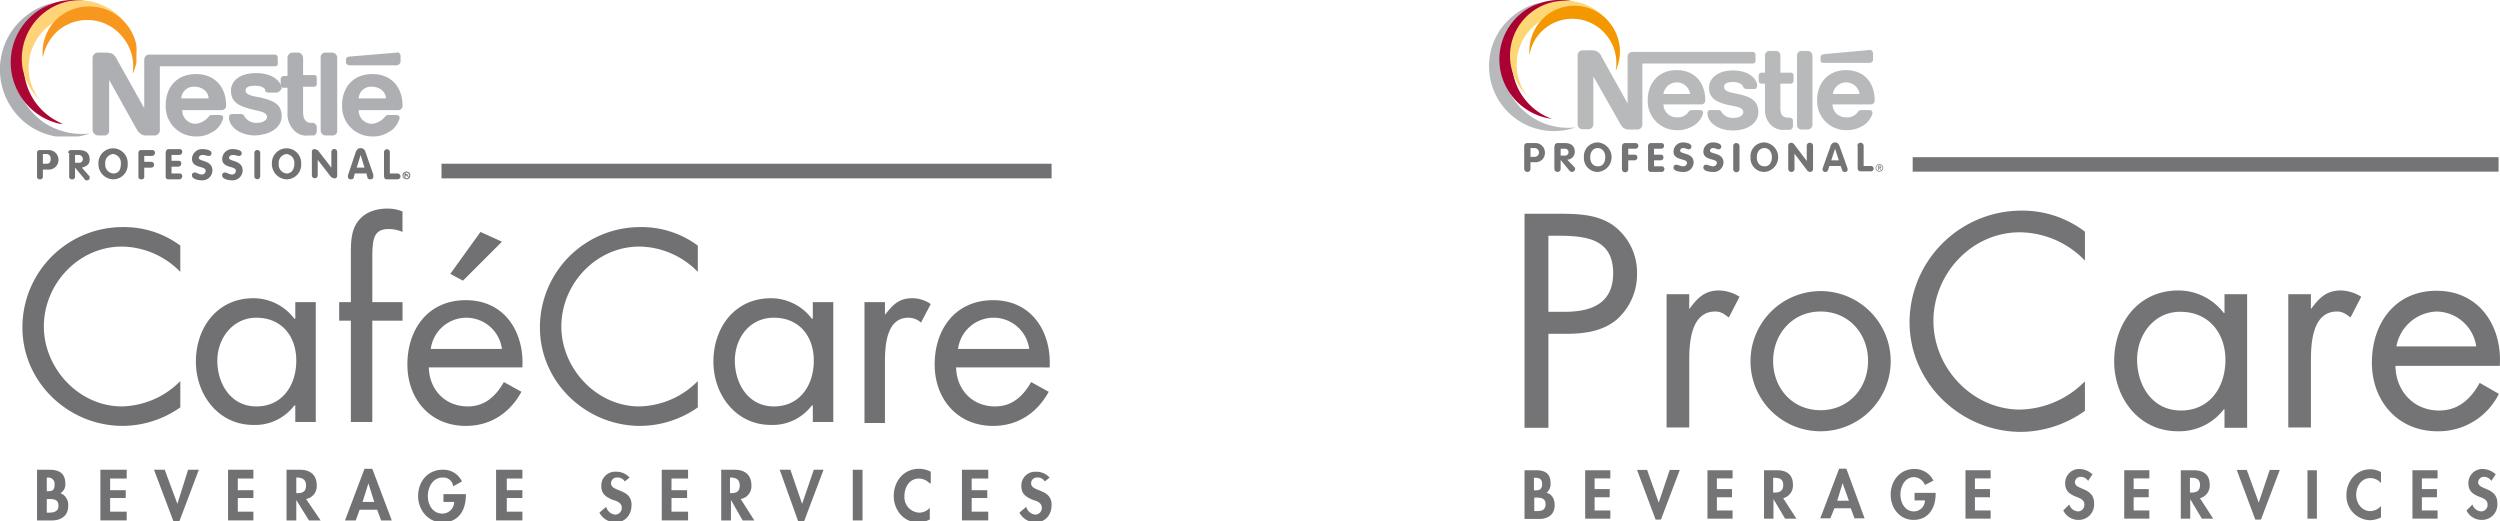 <?xml version="1.0" encoding="UTF-8"?> <svg xmlns="http://www.w3.org/2000/svg" xmlns:xlink="http://www.w3.org/1999/xlink" width="623.763" height="130.096" viewBox="0 0 623.763 130.096"><defs><clipPath id="a"><rect width="262.623" height="130.096"></rect></clipPath><clipPath id="at"><rect width="22.615" height="33.314"></rect></clipPath><clipPath id="aw"><rect width="19.454" height="30.883"></rect></clipPath><clipPath id="az"><rect width="28.694" height="24.803"></rect></clipPath><clipPath id="bc"><rect width="23.587" height="16.779"></rect></clipPath></defs><g transform="translate(-604 -814)"><g transform="translate(604 814)"><g clip-path="url(#a)"><path d="M41.693,34.486A20.642,20.642,0,0,0,27.1,28.163C16.4,28.163,7.65,37.4,7.65,48.1c0,10.456,8.754,19.94,19.454,19.94a21.085,21.085,0,0,0,14.59-6.322v6.566a25.2,25.2,0,0,1-14.347,4.62C13.729,72.907,2.3,61.964,2.3,48.346A25.011,25.011,0,0,1,27.346,23.3a23.518,23.518,0,0,1,14.347,4.62Z" transform="translate(3.293 33.359)" fill="#717073"></path></g><g clip-path="url(#a)"><path d="M50.01,61.483H44.9V57.349H44.66a12.218,12.218,0,0,1-10.213,4.863c-8.754,0-14.347-7.538-14.347-15.806C20.1,37.9,25.45,30.6,34.447,30.6A12.783,12.783,0,0,1,44.66,35.707H44.9V31.573H50.01ZM25.45,46.163c0,5.836,3.4,11.429,9.727,11.429,6.566,0,9.97-5.35,9.97-11.429s-3.648-10.7-9.97-10.7c-5.836,0-9.727,5.107-9.727,10.7" transform="translate(28.777 43.81)" fill="#717073"></path></g><g clip-path="url(#a)"><path d="M42.825,74.654H37.718V49.364H34.8v-4.62h2.918V32.829c0-2.432,0-5.593,1.459-7.781,1.7-2.675,4.62-3.648,7.781-3.648a9.758,9.758,0,0,1,3.648.73v5.107a8.582,8.582,0,0,0-3.4-.73c-4.134,0-4.134,2.918-4.134,8.268v9.97h7.538v4.62H43.068v25.29Z" transform="translate(49.823 30.638)" fill="#717073"></path></g><g clip-path="url(#a)"><path d="M47.15,57.357c0,5.593,3.891,9.97,9.727,9.97,4.377,0,7.052-2.675,9-6.079l4.377,2.432c-2.918,5.35-7.781,8.511-13.861,8.511-9,0-14.59-6.809-14.59-15.32,0-8.754,5.107-16.049,14.59-16.049,9.727,0,14.59,8.025,14.1,16.779H47.15ZM65.387,52.98a8.953,8.953,0,0,0-17.751,0Zm0-26.749-9.727,9.727-3.161-1.7L60.038,23.8Z" transform="translate(59.845 34.074)" fill="#717073"></path></g><g clip-path="url(#a)"><path d="M94.793,34.486A20.642,20.642,0,0,0,80.2,28.163c-10.7,0-19.454,9.24-19.454,19.94,0,10.456,8.754,19.94,19.454,19.94a21.085,21.085,0,0,0,14.59-6.322v6.566a25.2,25.2,0,0,1-14.347,4.62c-13.617,0-25.046-10.943-25.046-24.56A25.011,25.011,0,0,1,80.446,23.3a23.518,23.518,0,0,1,14.347,4.62Z" transform="translate(79.316 33.359)" fill="#717073"></path></g><g clip-path="url(#a)"><path d="M103.11,61.483H98V57.349H97.76a12.218,12.218,0,0,1-10.213,4.863c-8.754,0-14.347-7.538-14.347-15.806C73.2,37.9,78.55,30.6,87.547,30.6A12.783,12.783,0,0,1,97.76,35.707H98V31.573h5.107ZM78.55,46.163c0,5.836,3.4,11.429,9.727,11.429,6.566,0,9.97-5.35,9.97-11.429s-3.648-10.7-9.97-10.7c-6.079,0-9.727,5.107-9.727,10.7" transform="translate(104.8 43.81)" fill="#717073"></path></g><g clip-path="url(#a)"><path d="M93.807,34.734h0c1.945-2.432,3.4-4.134,6.809-4.134a8.006,8.006,0,0,1,4.62,1.459l-2.432,4.62a4.623,4.623,0,0,0-3.161-1.216c-5.593,0-5.836,7.3-5.836,11.186V61.726H88.7V31.573h5.107Z" transform="translate(126.991 43.81)" fill="#717073"></path></g><g clip-path="url(#a)"><path d="M101.25,47.336c0,5.593,3.891,9.97,9.727,9.97,4.377,0,7.052-2.675,9-6.079l4.377,2.432c-2.918,5.35-7.781,8.511-13.861,8.511-9,0-14.59-6.809-14.59-15.32,0-8.754,5.107-16.049,14.59-16.049,9.727,0,14.59,8.025,14.1,16.779H101.25Zm18.238-4.377a8.952,8.952,0,0,0-17.751,0Z" transform="translate(137.3 44.096)" fill="#717073"></path></g><rect width="152.224" height="3.648" transform="translate(110.156 40.852)" fill="#717073"></rect><g clip-path="url(#a)"><path d="M3.8,48.2H6.961c2.432,0,3.891.973,3.891,3.4a2.469,2.469,0,0,1-1.216,2.432A3.129,3.129,0,0,1,11.581,57.2c0,2.432-1.7,3.648-4.134,3.648H3.8Zm2.432,5.35h.243c1.216,0,1.7-.243,1.7-1.7a1.536,1.536,0,0,0-1.7-1.7H6.232Zm0,5.35h.486c1.216,0,2.432-.243,2.432-1.7,0-1.7-1.216-1.7-2.675-1.7H6.232Z" transform="translate(5.44 69.008)" fill="#717073"></path></g><g clip-path="url(#a)"><path d="M12.732,50.389v2.918h3.891v1.945H12.732v3.4h4.134v2.189H10.3V48.2h6.566v2.189Z" transform="translate(14.746 69.008)" fill="#717073"></path></g><g clip-path="url(#a)"><path d="M21.636,56.711h0L24.311,48.2h2.675L22.122,61.088H20.663L15.8,48.2h2.675Z" transform="translate(22.621 69.008)" fill="#717073"></path></g><g clip-path="url(#a)"><path d="M25.832,50.389v2.918h3.891v1.945H25.832v3.4h3.891v2.189H23.4V48.2h6.322v2.189Z" transform="translate(33.502 69.008)" fill="#717073"></path></g><g clip-path="url(#a)"><path d="M37.911,60.845H34.993l-3.161-5.107h0v5.107H29.4V48.2h3.4c2.432,0,4.134,1.216,4.134,3.891a3.209,3.209,0,0,1-2.675,3.4Zm-6.079-6.809h.243c1.459,0,2.189-.486,2.189-1.945s-.973-1.945-2.189-1.945h-.243Z" transform="translate(42.092 69.008)" fill="#717073"></path></g><g clip-path="url(#a)"><path d="M39.048,58.313l-.973,2.675H35.4L40.263,48.1h1.945l4.863,12.888H44.4l-.973-2.675Zm2.189-6.566h0l-1.459,4.62H42.7Z" transform="translate(50.682 68.865)" fill="#717073"></path></g><g clip-path="url(#a)"><path d="M54.815,54.279v.243c0,3.648-1.7,6.809-5.836,6.809-3.648,0-6.079-3.161-6.079-6.566,0-3.648,2.432-6.566,6.079-6.566a5.1,5.1,0,0,1,4.863,2.918l-2.189,1.216a2.453,2.453,0,0,0-2.675-2.189c-2.432,0-3.648,2.432-3.648,4.62s1.216,4.377,3.648,4.377A2.957,2.957,0,0,0,51.9,56.225H49.222V54.279Z" transform="translate(61.42 69.008)" fill="#717073"></path></g><g clip-path="url(#a)"><path d="M53.575,50.389v2.918h3.891v1.945H53.575v3.4h3.891v2.189H50.9V48.2h6.566v2.189Z" transform="translate(72.873 69.008)" fill="#717073"></path></g><g clip-path="url(#a)"><path d="M67.822,50.832a1.973,1.973,0,0,0-1.945-.973,1.4,1.4,0,0,0-1.459,1.459c0,2.189,5.107,1.216,5.107,5.35,0,2.432-1.459,4.377-4.134,4.377A4.623,4.623,0,0,1,61.5,58.613l1.7-1.459A2.585,2.585,0,0,0,65.391,59.1a1.662,1.662,0,0,0,1.7-1.7c0-1.216-1.216-1.7-2.189-1.945-1.7-.73-2.918-1.459-2.918-3.4A3.446,3.446,0,0,1,65.634,48.4a4.415,4.415,0,0,1,3.4,1.459Z" transform="translate(88.049 69.294)" fill="#717073"></path></g><g clip-path="url(#a)"><path d="M70.332,50.389v2.918h3.891v1.945H70.332v3.4h4.134v2.189H67.9V48.2h6.566v2.189Z" transform="translate(97.212 69.008)" fill="#717073"></path></g><g clip-path="url(#a)"><path d="M82.268,60.845H79.35l-2.918-5.107h0v5.107H74V48.2h3.4c2.432,0,4.134,1.216,4.134,3.891a3.209,3.209,0,0,1-2.675,3.4Zm-6.079-6.809h.243c1.459,0,2.189-.486,2.189-1.945s-.973-1.945-2.189-1.945h-.243Z" transform="translate(105.945 69.008)" fill="#717073"></path></g><g clip-path="url(#a)"><path d="M85.593,56.711h0L88.511,48.2h2.432L86.079,61.088H84.62L80,48.2h2.675Z" transform="translate(114.536 69.008)" fill="#717073"></path></g><g clip-path="url(#a)"><rect width="2.432" height="12.645" transform="translate(212.773 117.208)" fill="#717073"></rect></g><g clip-path="url(#a)"><path d="M100.7,51.748a3.9,3.9,0,0,0-2.675-1.216c-2.432,0-3.648,2.189-3.648,4.377a3.857,3.857,0,0,0,3.648,4.134,3.484,3.484,0,0,0,2.675-1.216v2.918a6.475,6.475,0,0,1-2.918.73c-3.648,0-6.079-3.161-6.079-6.566,0-3.648,2.432-6.809,6.322-6.809a6.475,6.475,0,0,1,2.918.729v2.918Z" transform="translate(131.287 68.865)" fill="#717073"></path></g><g clip-path="url(#a)"><path d="M101.132,50.389v2.918h3.891v1.945h-3.891v3.4h4.134v2.189H98.7V48.2h6.566v2.189Z" transform="translate(141.308 69.008)" fill="#717073"></path></g><g clip-path="url(#a)"><path d="M110.922,50.832a1.973,1.973,0,0,0-1.945-.973,1.4,1.4,0,0,0-1.459,1.459c0,2.189,5.107,1.216,5.107,5.35,0,2.432-1.459,4.377-4.134,4.377a4.623,4.623,0,0,1-3.891-2.432l1.7-1.459a2.585,2.585,0,0,0,2.189,1.945,1.662,1.662,0,0,0,1.7-1.7c0-1.216-1.216-1.7-2.189-1.945-1.7-.73-2.918-1.459-2.918-3.4a3.446,3.446,0,0,1,3.648-3.648,4.415,4.415,0,0,1,3.4,1.459Z" transform="translate(149.755 69.294)" fill="#717073"></path></g><g clip-path="url(#a)"><path d="M22.631,26.069h2.432a1.3,1.3,0,0,0,1.216-1.216V8.8H54.973a.645.645,0,0,0,.73-.73V6.616a.776.776,0,0,0-.73-.73H23.6A1.264,1.264,0,0,0,22.388,7.1V19.261L15.579,7.1a3.242,3.242,0,0,0-1.216-1.459A5.354,5.354,0,0,0,12.418,5.4h-1.7A1.362,1.362,0,0,0,9.5,6.859V24.854a1.562,1.562,0,0,0,1.216,1.216h1.7a1.149,1.149,0,0,0,1.216-1.216V12.209l7.052,12.645c.243.243.973,1.216,1.945,1.216" transform="translate(13.601 7.731)" fill="#adafb2"></path></g><g clip-path="url(#a)"><path d="M35.415,12.363H33.47c-.73,0-.973-.243-.973-.73,0-.243-.73-.973-2.432-.973-1.945,0-2.432.486-2.432,1.216,0,1.216,2.432,1.459,3.648,1.7,2.918.73,5.35,1.459,5.35,4.62,0,2.675-2.432,4.62-6.566,4.863-4.134,0-6.566-2.432-6.566-4.377,0-.73.243-.973.973-.973h1.7c1.216,0,.973.486,1.459.973A3.316,3.316,0,0,0,30.552,19.9c1.459,0,2.432-.73,2.432-1.459,0-1.459-2.675-1.459-4.863-2.189-2.432-.73-4.134-1.7-4.134-4.377,0-2.432,2.189-4.377,6.322-4.377s6.322,2.189,6.322,3.891c-.486.73-.973.973-1.216.973" transform="translate(33.645 10.738)" fill="#adafb2"></path></g><g clip-path="url(#a)"><path d="M34.393,6.616v4.377h2.675a.645.645,0,0,1,.73.73v1.459a.645.645,0,0,1-.73.73H34.393v6.322c0,1.459.486,2.675,1.945,2.675h.243a1.113,1.113,0,0,1,1.216.973V25.1a1.085,1.085,0,0,1-.73.973H35.852a4.358,4.358,0,0,1-3.4-.973A5.847,5.847,0,0,1,30.5,20.963V14.154H29.53a.645.645,0,0,1-.73-.73V11.966a.776.776,0,0,1,.73-.73H30.5V6.616A1.3,1.3,0,0,1,31.718,5.4h1.7a1.616,1.616,0,0,1,.973,1.216" transform="translate(41.233 7.731)" fill="#adafb2"></path></g><g clip-path="url(#a)"><path d="M37.034,24.854V6.616A1.3,1.3,0,0,0,35.818,5.4h-1.7A1.149,1.149,0,0,0,32.9,6.616V24.854a1.3,1.3,0,0,0,1.216,1.216h1.7a1.149,1.149,0,0,0,1.216-1.216" transform="translate(47.103 7.731)" fill="#adafb2"></path></g><g clip-path="url(#a)"><path d="M27.456,18.543c.243-.243.486-.73.973-.73h1.945q1.459,0,.73,1.459a5.261,5.261,0,0,1-2.675,2.918,7.136,7.136,0,0,1-3.891.973A7.482,7.482,0,0,1,17,15.381C17,11,19.675,7.6,24.538,7.6s7.538,3.4,7.538,7.781A1.094,1.094,0,0,1,30.861,16.6H21.134a3.324,3.324,0,0,0,3.4,3.4,4.8,4.8,0,0,0,2.918-1.459m-6.566-4.863H27.7c0-1.7-1.7-2.918-3.4-2.918a3.077,3.077,0,0,0-3.4,2.918" transform="translate(24.339 10.881)" fill="#adafb2"></path></g><g clip-path="url(#a)"><path d="M36.473,6.41c-.486,0-.973.243-.973.73v.73c0,.486.486.73.973.73H48.145a1.046,1.046,0,0,0,.973-.973V6.41c0-.73-.486-1.216-.973-.973Z" transform="translate(50.825 7.694)" fill="#adafb2"></path></g><g clip-path="url(#a)"><path d="M45.556,18.543c.243-.243.486-.73.973-.73h1.945q1.459,0,.73,1.459a5.261,5.261,0,0,1-2.675,2.918,7.136,7.136,0,0,1-3.891.973A7.482,7.482,0,0,1,35.1,15.381C35.1,11,37.775,7.6,42.638,7.6s7.538,3.4,7.538,7.781A1.094,1.094,0,0,1,48.961,16.6H39.234a3.324,3.324,0,0,0,3.4,3.4,4.8,4.8,0,0,0,2.918-1.459m-6.322-4.863h6.809c0-1.7-1.7-2.918-3.4-2.918a3.077,3.077,0,0,0-3.4,2.918" transform="translate(50.253 10.881)" fill="#adafb2"></path></g><g clip-path="url(#a)"><path d="M41.543,18.573a.73.73,0,1,1,.73.73.645.645,0,0,1-.73-.73m.73.973a.973.973,0,1,0-.973-.973,1.046,1.046,0,0,0,.973.973m0-.973h0l.486.486H43l-.486-.486c.243,0,.243,0,.243-.243s-.243-.243-.486-.243h-.486V19.3h.243v-.73Zm0-.243v-.243h.243a.238.238,0,0,1,.243.243Z" transform="translate(59.129 25.198)" fill="#717073"></path></g><g clip-path="url(#a)"><path d="M3.8,16.13a.645.645,0,0,1,.73-.73H6.475a2.443,2.443,0,1,1,0,4.863H5.259v1.7a.645.645,0,0,1-.73.73.645.645,0,0,1-.73-.73ZM5.259,18.8h.973c.73,0,.973-.486.973-1.216a1.113,1.113,0,0,0-.973-1.216H5.259Z" transform="translate(5.44 22.048)" fill="#717073"></path></g><g clip-path="url(#a)"><path d="M7,16.13a.645.645,0,0,1,.73-.73H9.675c1.7,0,2.675.73,2.675,2.432,0,1.216-.973,1.7-1.945,1.945l1.7,1.945c.243.243.243.243.243.486a.645.645,0,0,1-.73.73c-.243,0-.486,0-.486-.243L8.7,19.777h0v2.189a.645.645,0,0,1-.73.73.645.645,0,0,1-.73-.73V16.13Zm1.7,2.432h.973a.891.891,0,0,0,.973-.973,1.046,1.046,0,0,0-.973-.973H8.7Z" transform="translate(10.022 22.048)" fill="#717073"></path></g><g clip-path="url(#a)"><path d="M10.1,19.091a3.655,3.655,0,1,1,7.3,0,3.644,3.644,0,0,1-3.648,3.891A3.8,3.8,0,0,1,10.1,19.091m5.593,0a2.209,2.209,0,0,0-1.945-2.432A2.209,2.209,0,0,0,11.8,19.091a2.209,2.209,0,0,0,1.945,2.432c1.459,0,1.945-.973,1.945-2.432" transform="translate(14.46 21.762)" fill="#717073"></path></g><g clip-path="url(#a)"><path d="M14.2,16.13a.645.645,0,0,1,.73-.73H17.6a.645.645,0,0,1,.73.73.776.776,0,0,1-.73.73H15.659v1.459h1.7a.73.73,0,1,1,0,1.459h-1.7v2.189a.645.645,0,0,1-.73.73.645.645,0,0,1-.73-.73Z" transform="translate(20.33 22.048)" fill="#717073"></path></g><g clip-path="url(#a)"><path d="M17,16.273c0-.486.243-.973.73-.973H20.4a.645.645,0,0,1,.73.73.776.776,0,0,1-.73.73H18.459v1.459h1.7a.645.645,0,0,1,.73.73.776.776,0,0,1-.73.73h-1.7v1.7H20.4a.645.645,0,0,1,.73.73.776.776,0,0,1-.73.73H17.73a.645.645,0,0,1-.73-.73Z" transform="translate(24.339 21.905)" fill="#717073"></path></g><g clip-path="url(#a)"><path d="M24.563,16.273a.645.645,0,0,1-.73.73c-.486,0-.73-.243-1.459-.243-.486,0-.973.243-.973.73,0,.973,3.4.486,3.4,3.161a2.5,2.5,0,0,1-2.675,2.432c-.73,0-2.432-.243-2.432-1.216a.645.645,0,0,1,.73-.73c.486,0,.973.486,1.7.486a.891.891,0,0,0,.973-.973c0-1.216-3.4-.486-3.4-2.918A2.5,2.5,0,0,1,22.375,15.3c.73,0,2.189.243,2.189.973" transform="translate(28.204 21.905)" fill="#717073"></path></g><g clip-path="url(#a)"><path d="M27.663,16.273a.645.645,0,0,1-.73.73c-.486,0-.73-.243-1.459-.243-.486,0-.973.243-.973.73,0,.973,3.4.486,3.4,3.161a2.5,2.5,0,0,1-2.675,2.432c-.73,0-2.432-.243-2.432-1.216a.645.645,0,0,1,.73-.73c.486,0,.973.486,1.7.486a.891.891,0,0,0,.973-.973c0-1.216-3.4-.486-3.4-2.918A2.5,2.5,0,0,1,25.475,15.3c.73,0,2.189.243,2.189.973" transform="translate(32.643 21.905)" fill="#717073"></path></g><g clip-path="url(#a)"><path d="M27.9,19.091a3.655,3.655,0,1,1,7.3,0,3.644,3.644,0,0,1-3.648,3.891A3.8,3.8,0,0,1,27.9,19.091m5.593,0a2.209,2.209,0,0,0-1.945-2.432A2.209,2.209,0,0,0,29.6,19.091a2.209,2.209,0,0,0,1.945,2.432c1.216,0,1.945-.973,1.945-2.432" transform="translate(39.944 21.762)" fill="#717073"></path></g><g clip-path="url(#a)"><path d="M32,16.03a.645.645,0,0,1,.73-.73c.243,0,.486.243.73.243l3.4,4.377h0V16.03a.73.73,0,1,1,1.459,0v5.836a.645.645,0,0,1-.73.73c-.243,0-.486-.243-.73-.243l-3.4-4.377h0v3.891a.73.73,0,0,1-1.459,0Z" transform="translate(45.814 21.905)" fill="#717073"></path></g><g clip-path="url(#a)"><path d="M37.645,16.173c.243-.486.486-.973,1.216-.973a1.241,1.241,0,0,1,1.216.973l1.945,5.593v.486a.645.645,0,0,1-.729.73c-.486,0-.73-.243-.73-.486l-.243-.973H37.4l-.243.973c0,.243-.243.486-.73.486a.645.645,0,0,1-.73-.73v-.243Zm.243,3.891h1.945L38.861,16.9h0Z" transform="translate(51.112 21.762)" fill="#717073"></path></g><g clip-path="url(#a)"><path d="M39.4,16.03a.73.73,0,0,1,1.459,0v5.35H42.8a.73.73,0,0,1,0,1.459H40.13c-.486,0-.73-.243-.73-.973Z" transform="translate(56.409 21.905)" fill="#717073"></path></g><g clip-path="url(#a)"><path d="M26.1,16.13a.73.73,0,1,1,1.459,0v5.836a.73.73,0,0,1-1.459,0Z" transform="translate(37.367 22.048)" fill="#717073"></path></g><g clip-path="url(#a)"><g transform="translate(0 0.73)"><g clip-path="url(#at)"><g clip-path="url(#at)"><path d="M6.343,6.136A15.721,15.721,0,0,1,13.152.3,17.507,17.507,0,0,0,2.939,7.352,17.086,17.086,0,0,0,7.316,30.939a16.773,16.773,0,0,0,15.077,1.945A17.225,17.225,0,0,1,10.72,29.967,17.612,17.612,0,0,1,6.343,6.136" transform="translate(-0.021 -0.3)" fill="#adafb2"></path></g></g></g></g><g clip-path="url(#a)"><g transform="translate(2.675)"><g clip-path="url(#aw)"><g clip-path="url(#aw)"><path d="M12.526,2.432A15.68,15.68,0,0,1,20.551.486,15.571,15.571,0,0,0,3.043,23.1a15.448,15.448,0,0,0,11.672,8.025,15.491,15.491,0,0,1-8.511-7.3,15.93,15.93,0,0,1,6.322-21.4" transform="translate(-1.097 0)" fill="#ab0634"></path></g></g></g></g><g clip-path="url(#a)"><g transform="translate(5.35 0.243)"><g clip-path="url(#az)"><g clip-path="url(#az)"><path d="M15.533,3.606a13.4,13.4,0,0,1,15.32,9.727V12.117A14.52,14.52,0,0,0,14.317.2,14.654,14.654,0,0,0,2.4,16.737,15.254,15.254,0,0,0,6.778,25,13.741,13.741,0,0,1,4.1,18.926,13.428,13.428,0,0,1,15.533,3.606" transform="translate(-2.158 -0.201)" fill="#ffd478"></path></g></g></g></g><g clip-path="url(#a)"><g transform="translate(10.456 1.459)"><g clip-path="url(#bc)"><g clip-path="url(#bc)"><path d="M24.151,8.053a11.552,11.552,0,0,1,2.675,9.484,11.546,11.546,0,0,0-1.7-12.645A11.957,11.957,0,0,0,8.345,3.433,11.487,11.487,0,0,0,4.454,13.4,11.843,11.843,0,0,1,8.1,6.838,11.274,11.274,0,0,1,24.151,8.053" transform="translate(-4.211 -0.515)" fill="#f8971d"></path></g></g></g></g></g><g transform="translate(975.528 814)"><g transform="translate(8.848 52.551)"><path d="M17.26,121.5H11.3V68.1h8.783c4.627,0,9.332.157,13.253,2.823a14.621,14.621,0,0,1,6.038,12.155,15.04,15.04,0,0,1-5.1,11.449c-3.607,2.98-8.234,3.529-12.7,3.529H17.26V121.5Zm0-28.937h4c6.587,0,12.155-1.961,12.155-9.646,0-8.7-6.979-9.332-13.959-9.332h-2.2V92.567Z" transform="translate(-11.3 -67.316)" fill="#747476"></path><path d="M62.068,97.048h.157C64.185,94.461,65.911,92.5,69.6,92.5a9.969,9.969,0,0,1,5.1,1.568l-2.666,5.176c-1.1-.784-1.882-1.49-3.372-1.49-6.2,0-6.509,8-6.509,12.312v16.625H56.5V93.441h5.646v3.607Z" transform="translate(-21.054 -72.581)" fill="#747476"></path><path d="M83.2,110.145a17.488,17.488,0,1,1,17.488,17.488A17.439,17.439,0,0,1,83.2,110.145Zm5.646-.078c0,6.823,4.784,12.312,11.842,12.312,6.979,0,11.842-5.489,11.842-12.312,0-6.744-4.784-12.312-11.842-12.312S88.846,103.4,88.846,110.066Z" transform="translate(-26.815 -72.581)" fill="#747476"></path><path d="M177.559,79.569a22.8,22.8,0,0,0-16.312-7.058c-11.92,0-21.487,10.352-21.487,22.115s9.724,22.115,21.644,22.115a23.371,23.371,0,0,0,16.155-7.058v7.372a27.821,27.821,0,0,1-15.919,5.254c-15.057,0-27.839-12.234-27.839-27.369A27.947,27.947,0,0,1,161.639,67.1a25.72,25.72,0,0,1,15.919,5.254v7.215Z" transform="translate(-37.734 -67.1)" fill="#747476"></path><path d="M232.072,126.77h-5.646v-4.627h-.157a13.969,13.969,0,0,1-11.449,5.489c-9.8,0-15.919-8.313-15.919-17.488,0-9.489,6.038-17.645,16-17.645a14.3,14.3,0,0,1,11.371,5.646h.157V93.441h5.646V126.77Zm-27.447-17.017c0,6.509,3.843,12.7,10.9,12.7,7.293,0,11.136-5.882,11.136-12.626,0-6.666-4.156-12-11.214-12C208.938,97.754,204.625,103.479,204.625,109.753Z" transform="translate(-51.782 -72.581)" fill="#747476"></path><path d="M259.868,97.048h.157c1.961-2.588,3.686-4.548,7.372-4.548a9.969,9.969,0,0,1,5.1,1.568l-2.666,5.176c-1.1-.784-1.882-1.49-3.372-1.49-6.2,0-6.509,8-6.509,12.312v16.625H254.3V93.441h5.646v3.607Z" transform="translate(-63.737 -72.581)" fill="#747476"></path><path d="M286.782,111.343c.078,6.2,4.47,11.136,10.9,11.136,4.784,0,7.921-2.9,10.116-6.9l4.784,2.745a16.777,16.777,0,0,1-15.371,9.332c-9.881,0-16.312-7.607-16.312-17.1,0-9.8,5.725-17.958,16.155-17.958,10.665,0,16.39,8.862,15.763,18.743H286.782Zm20.154-4.862a10.165,10.165,0,0,0-9.8-8.7,10.557,10.557,0,0,0-10.116,8.7Z" transform="translate(-69.477 -72.603)" fill="#747476"></path></g><rect width="146.177" height="3.607" transform="translate(105.698 39.219)" fill="#747476"></rect><g transform="translate(8.848 116.934)"><path d="M11.3,149.7h2.9c2.274,0,3.607.863,3.607,3.294a2.877,2.877,0,0,1-1.019,2.353c1.412.235,2.039,1.725,2.039,3.058,0,2.353-1.647,3.451-3.843,3.451H11.3V149.7Zm2.353,5.019h.314c1.176,0,1.725-.314,1.725-1.568s-.706-1.568-1.725-1.568h-.314Zm0,5.176H14.2c1.255,0,2.353-.157,2.353-1.725s-1.255-1.647-2.431-1.647h-.392v3.372Z" transform="translate(-11.3 -149.308)" fill="#747476"></path><path d="M32.953,151.739v2.666h3.764v2.039H32.953v3.294h3.921v2.039H30.6V149.7h6.274v2.039Z" transform="translate(-15.465 -149.308)" fill="#747476"></path><path d="M52.511,157.756h0l2.745-8.156h2.509L53.06,161.991H51.727L47.1,149.6h2.509Z" transform="translate(-19.025 -149.286)" fill="#747476"></path><path d="M71.853,151.739v2.666h3.764v2.039H71.853v3.294h3.921v2.039H69.5V149.7h6.274v2.039Z" transform="translate(-23.859 -149.308)" fill="#747476"></path><path d="M95.577,161.777H92.754l-2.9-4.862h0v4.862H87.5V149.7h3.215c2.353,0,4,1.019,4,3.607a3.247,3.247,0,0,1-2.431,3.372Zm-5.8-6.509h.314c1.333,0,2.2-.392,2.2-1.882s-.941-1.8-2.2-1.8h-.314Z" transform="translate(-27.743 -149.308)" fill="#747476"></path><path d="M108.929,159.081l-1.019,2.509H105.4l4.705-12.391h1.8l4.548,12.391h-2.509l-.941-2.509Zm2.039-6.274h0l-1.333,4.392h2.9Z" transform="translate(-31.606 -149.2)" fill="#747476"></path><path d="M139.014,155.26v.314c0,3.372-1.725,6.431-5.489,6.431-3.529,0-5.725-2.98-5.725-6.274,0-3.451,2.274-6.431,5.882-6.431a5.2,5.2,0,0,1,4.784,2.9l-2.117,1.1a3.064,3.064,0,0,0-2.745-1.961c-2.274,0-3.372,2.353-3.372,4.313,0,2.039,1.1,4.235,3.372,4.235a2.779,2.779,0,0,0,2.745-2.745H133.76V155.26h5.254Z" transform="translate(-36.44 -149.222)" fill="#747476"></path><path d="M153.953,151.739v2.666h3.764v2.039h-3.764v3.294h3.921v2.039H151.6V149.7h6.274v2.039Z" transform="translate(-41.575 -149.308)" fill="#747476"></path><path d="M188.9,152.28a2.174,2.174,0,0,0-1.8-1.019,1.41,1.41,0,0,0-1.49,1.333c0,2.039,4.784,1.176,4.784,5.254a3.829,3.829,0,0,1-4,4.156,4.163,4.163,0,0,1-3.686-2.353l1.49-1.49a2.431,2.431,0,0,0,2.2,1.725,1.612,1.612,0,0,0,1.568-1.725c0-1.255-1.176-1.568-2.117-1.961-1.568-.627-2.666-1.412-2.666-3.294A3.485,3.485,0,0,1,186.7,149.3a4.978,4.978,0,0,1,3.294,1.333Z" transform="translate(-48.286 -149.222)" fill="#747476"></path><path d="M204.453,151.739v2.666h3.764v2.039h-3.764v3.294h3.921v2.039H202.1V149.7h6.274v2.039Z" transform="translate(-52.473 -149.308)" fill="#747476"></path><path d="M228.177,161.777h-2.823l-2.9-4.862h0v4.862H220.1V149.7h3.215c2.353,0,4,1.019,4,3.607a3.247,3.247,0,0,1-2.431,3.372Zm-5.8-6.509h.314c1.333,0,2.2-.392,2.2-1.882s-.941-1.8-2.2-1.8h-.314Z" transform="translate(-56.357 -149.308)" fill="#747476"></path><path d="M243.389,157.756h0l2.745-8.156h2.509l-4.705,12.391h-1.412L237.9,149.6h2.509Z" transform="translate(-60.198 -149.286)" fill="#747476"></path><path d="M262.753,161.777H260.4V149.7h2.353Z" transform="translate(-65.053 -149.308)" fill="#747476"></path><path d="M281.426,152.851a3.467,3.467,0,0,0-2.666-1.255c-2.274,0-3.529,2.117-3.529,4.156s1.333,4.078,3.529,4.078a3.744,3.744,0,0,0,2.666-1.255V161.4a6.47,6.47,0,0,1-2.745.706,6.065,6.065,0,0,1-5.882-6.274c0-3.451,2.431-6.431,5.96-6.431a5.215,5.215,0,0,1,2.666.706Z" transform="translate(-67.729 -149.243)" fill="#747476"></path><path d="M296.153,151.739v2.666h3.764v2.039h-3.764v3.294h3.921v2.039H293.8V149.7h6.274v2.039Z" transform="translate(-72.261 -149.308)" fill="#747476"></path><path d="M317.2,152.28a2.174,2.174,0,0,0-1.8-1.019,1.41,1.41,0,0,0-1.49,1.333c0,2.039,4.784,1.176,4.784,5.254a3.829,3.829,0,0,1-4,4.156A4.163,4.163,0,0,1,311,159.652l1.49-1.49a2.431,2.431,0,0,0,2.2,1.725,1.612,1.612,0,0,0,1.568-1.725c0-1.255-1.176-1.568-2.117-1.961-1.568-.627-2.666-1.412-2.666-3.294A3.485,3.485,0,0,1,315,149.3a4.978,4.978,0,0,1,3.294,1.333Z" transform="translate(-75.972 -149.222)" fill="#747476"></path></g><g transform="translate(0 0)"><g transform="translate(22.101 12.466)"><path d="M40.826,35.86h2.353a1.258,1.258,0,0,0,1.176-1.1V19.391H71.8a.724.724,0,0,0,.784-.706V17.2a.721.721,0,0,0-.784-.706H41.767a1.2,1.2,0,0,0-1.1,1.255V29.351L34.16,17.666a2.714,2.714,0,0,0-1.176-1.333A3.8,3.8,0,0,0,31.1,16.1H29.455A1.237,1.237,0,0,0,28.2,17.352V34.683a1.258,1.258,0,0,0,1.176,1.1h1.568a1.258,1.258,0,0,0,1.176-1.1V22.607l6.9,12.155a2.263,2.263,0,0,0,1.8,1.1" transform="translate(-28.2 -16.007)" fill="#b7b9ba"></path><path d="M81.263,27.127H79.381a.915.915,0,0,1-1.019-.706c-.078-.157-.627-1.019-2.431-1.019s-2.274.471-2.274,1.255c0,1.255,2.274,1.412,3.451,1.725,2.823.627,5.1,1.412,5.1,4.548,0,2.509-2.431,4.548-6.352,4.548-4,0-6.352-2.274-6.352-4.156,0-.706.235-.941.863-.941h1.568c1.1,0,.941.392,1.333.863a3.463,3.463,0,0,0,2.745,1.1c1.412,0,2.431-.627,2.431-1.412,0-1.49-2.509-1.412-4.627-2.039-2.2-.627-3.921-1.568-3.921-4.078,0-2.353,2.2-4.313,5.96-4.313,4,0,6.038,2.117,6.038,3.764,0,.549-.314.863-.627.863" transform="translate(-37.112 -17.391)" fill="#b7b9ba"></path><path d="M91.211,17.4v4.313H93.8a.7.7,0,0,1,.706.706V23.75a.7.7,0,0,1-.706.706H91.211v6.038c0,1.49.392,2.431,1.961,2.431h.157c.784,0,1.1.471,1.019.941v1.255a.922.922,0,0,1-.784.863H92.309a4.3,4.3,0,0,1-3.137-.941,4.985,4.985,0,0,1-1.8-3.921V24.456h-.863a.7.7,0,0,1-.706-.706V22.417a.758.758,0,0,1,.706-.706h.863V17.4a1.122,1.122,0,0,1,1.1-1.1h1.568a1.093,1.093,0,0,1,1.176,1.1" transform="translate(-40.63 -16.053)" fill="#b7b9ba"></path><path d="M101.843,34.807V17.4a1.2,1.2,0,0,0-1.176-1.1H99.1A1.072,1.072,0,0,0,98,17.4V34.886a1.11,1.11,0,0,0,1.1,1.019h1.568a1.2,1.2,0,0,0,1.176-1.1" transform="translate(-43.262 -16.053)" fill="#b7b9ba"></path><path d="M60.538,32.987a1.184,1.184,0,0,1,1.019-.627h1.8c1.019,0,1.1.549.784,1.333a5.481,5.481,0,0,1-2.666,2.823,7.414,7.414,0,0,1-3.764.863A7.221,7.221,0,0,1,50.5,29.85c0-4.078,2.588-7.45,7.215-7.45s7.136,3.294,7.136,7.45a.982.982,0,0,1-1.1,1.1H54.421a3.247,3.247,0,0,0,3.294,3.215,3.06,3.06,0,0,0,2.823-1.176M54.421,28.36h6.666a3.365,3.365,0,0,0-6.666,0" transform="translate(-33.012 -17.369)" fill="#b7b9ba"></path><path d="M106.519,17.016c-.471.078-1.019.157-1.019.784v.784c0,.549.471.627.863.627h11.293a.906.906,0,0,0,.941-.941V17.016c0-.784-.471-1.1-.941-1.019Z" transform="translate(-44.881 -15.985)" fill="#b7b9ba"></path><path d="M114.438,32.987a1.184,1.184,0,0,1,1.019-.627h1.8c1.019,0,1.1.549.784,1.333a5.481,5.481,0,0,1-2.666,2.823,7.608,7.608,0,0,1-3.764.863A7.221,7.221,0,0,1,104.4,29.85c0-4.078,2.588-7.45,7.215-7.45s7.136,3.294,7.136,7.45a.982.982,0,0,1-1.1,1.1h-9.411a3.247,3.247,0,0,0,3.294,3.215,3.123,3.123,0,0,0,2.9-1.176m-6.117-4.627h6.666a3.365,3.365,0,0,0-6.666,0" transform="translate(-44.643 -17.369)" fill="#b7b9ba"></path></g><path d="M123.157,53.241a.784.784,0,1,1,.784.784.786.786,0,0,1-.784-.784m.784.941a.906.906,0,0,0,.941-.941.954.954,0,0,0-.941-.941.941.941,0,1,0,0,1.882m-.157-.863h.157l.314.471h.157l-.314-.471a.287.287,0,0,0,.314-.314c0-.235-.157-.314-.392-.314h-.392v1.1h.157v-.471Zm0-.157v-.314h.235c.078,0,.235,0,.235.157s-.157.157-.235.157Z" transform="translate(-26.556 -11.356)" fill="#747476"></path><path d="M11.2,46.384a.741.741,0,0,1,.784-.784h1.8a2.39,2.39,0,0,1,2.588,2.431,2.306,2.306,0,0,1-2.509,2.353h-1.1v1.647a.741.741,0,0,1-.784.784.786.786,0,0,1-.784-.784Zm1.568,2.666h1.019a1.1,1.1,0,0,0,0-2.2H12.768Z" transform="translate(-2.43 -9.91)" fill="#747476"></path><path d="M20.878,46.384a.7.7,0,0,1,.784-.784h1.725c1.568,0,2.509.706,2.509,2.274a1.963,1.963,0,0,1-1.882,1.882l1.725,1.8a.678.678,0,0,1,.235.471.786.786,0,0,1-.784.784.847.847,0,0,1-.549-.235l-2.274-2.745h0v2.2a.784.784,0,0,1-1.568,0V46.384Zm1.49,2.353h1.019a.866.866,0,1,0,0-1.725H22.368Z" transform="translate(-4.502 -9.91)" fill="#747476"></path><path d="M30.2,49.086A3.444,3.444,0,0,1,33.651,45.4a3.694,3.694,0,0,1,0,7.372A3.444,3.444,0,0,1,30.2,49.086m5.333,0c0-1.176-.627-2.274-1.882-2.274s-1.882,1.1-1.882,2.274c0,1.255.627,2.274,1.882,2.274,1.255.078,1.882-1.019,1.882-2.274" transform="translate(-6.53 -9.867)" fill="#747476"></path><path d="M42.3,46.384a.786.786,0,0,1,.784-.784h2.588a.658.658,0,0,1,.706.706.7.7,0,0,1-.706.706h-1.8V48.5h1.568a.658.658,0,0,1,.706.706.7.7,0,0,1-.706.706H43.868v2.2a.741.741,0,0,1-.784.784.786.786,0,0,1-.784-.784Z" transform="translate(-9.142 -9.91)" fill="#747476"></path><path d="M50.6,46.463a.762.762,0,0,1,.784-.863h2.509a.658.658,0,0,1,.706.706.7.7,0,0,1-.706.706h-1.8V48.5h1.647a.658.658,0,0,1,.706.706.7.7,0,0,1-.706.706H52.09V51.4h1.882a.658.658,0,0,1,.706.706.7.7,0,0,1-.706.706H51.384a.741.741,0,0,1-.784-.784V46.463Z" transform="translate(-10.933 -9.91)" fill="#747476"></path><path d="M63.17,46.419a.658.658,0,0,1-.706.706c-.392,0-.706-.314-1.333-.314a.712.712,0,0,0-.784.627c0,1.019,3.372.392,3.372,2.98a2.418,2.418,0,0,1-2.588,2.353c-.784,0-2.431-.157-2.431-1.1a.658.658,0,0,1,.706-.706c.471,0,1.019.392,1.647.392a.916.916,0,0,0,1.019-.863c0-1.176-3.372-.471-3.372-2.823A2.333,2.333,0,0,1,61.209,45.4c.549,0,1.961.235,1.961,1.019" transform="translate(-12.68 -9.867)" fill="#747476"></path><path d="M72.67,46.419a.658.658,0,0,1-.706.706c-.392,0-.706-.314-1.333-.314a.712.712,0,0,0-.784.627c0,1.019,3.372.392,3.372,2.98a2.418,2.418,0,0,1-2.588,2.353c-.784,0-2.431-.157-2.431-1.1a.658.658,0,0,1,.706-.706c.471,0,1.019.392,1.647.392a.916.916,0,0,0,1.019-.863c0-1.176-3.372-.471-3.372-2.823A2.333,2.333,0,0,1,70.709,45.4c.549,0,1.961.235,1.961,1.019" transform="translate(-14.73 -9.867)" fill="#747476"></path><path d="M83.2,49.086A3.444,3.444,0,0,1,86.651,45.4a3.694,3.694,0,0,1,0,7.372A3.444,3.444,0,0,1,83.2,49.086m5.333,0c0-1.176-.627-2.274-1.882-2.274s-1.882,1.1-1.882,2.274c0,1.255.627,2.274,1.882,2.274,1.255.078,1.882-1.019,1.882-2.274" transform="translate(-17.967 -9.867)" fill="#747476"></path><path d="M95.2,46.284a.741.741,0,0,1,.784-.784,1.189,1.189,0,0,1,.627.314l3.215,4.235h0V46.284a.741.741,0,0,1,.784-.784.786.786,0,0,1,.784.784v5.725a.741.741,0,0,1-.784.784,1.189,1.189,0,0,1-.627-.314l-3.215-4.235h0v3.764a.741.741,0,0,1-.784.784.786.786,0,0,1-.784-.784Z" transform="translate(-20.557 -9.888)" fill="#747476"></path><path d="M108.139,46.263a1.176,1.176,0,0,1,1.1-.863c.549,0,.863.314,1.1.863l1.961,5.489a.853.853,0,0,1,.078.392.641.641,0,0,1-.706.627.687.687,0,0,1-.706-.549l-.314-.941h-2.823l-.314.941a.687.687,0,0,1-.706.549.7.7,0,0,1-.706-.706.811.811,0,0,1,.078-.314Zm.157,3.607h1.882l-.941-2.9h0Z" transform="translate(-22.909 -9.867)" fill="#747476"></path><path d="M117.2,46.284a.784.784,0,1,1,1.568,0V51.3h1.8a.653.653,0,0,1,.706.706.691.691,0,0,1-.706.627h-2.509a.741.741,0,0,1-.784-.784V46.284Z" transform="translate(-25.304 -9.888)" fill="#747476"></path><path d="M77.7,46.384a.741.741,0,0,1,.784-.784.786.786,0,0,1,.784.784v5.725a.784.784,0,1,1-1.568,0Z" transform="translate(-16.78 -9.91)" fill="#747476"></path><path d="M6.121,6.546A17.419,17.419,0,0,1,12.708.9,16.923,16.923,0,0,0,2.827,7.644,16.2,16.2,0,0,0,21.648,32.033,16.4,16.4,0,0,1,6.121,6.546" transform="translate(-0.017 -0.264)" fill="#b7b9ba"></path><path d="M14.2,2.372A15.36,15.36,0,0,1,21.965.49,15.772,15.772,0,0,0,10.986,1.9a14.827,14.827,0,0,0-5.8,20.233A15.024,15.024,0,0,0,16.4,29.741,15.084,15.084,0,0,1,14.2,2.372" transform="translate(-0.726 -0.089)" fill="#aa0132"></path><path d="M19.317,3.506a13.033,13.033,0,0,1,14.822,9.411,6.053,6.053,0,0,0-.157-1.176A13.75,13.75,0,0,0,6.848,16.21,14.171,14.171,0,0,0,11,24.052a12.519,12.519,0,0,1-2.509-5.8A12.9,12.9,0,0,1,19.317,3.506" transform="translate(-1.45 -0.125)" fill="#fed775"></path><path d="M31.866,9.04a10.886,10.886,0,0,1,2.509,9.1A11.36,11.36,0,0,0,32.65,5.9,11.234,11.234,0,0,0,16.73,4.649a11.471,11.471,0,0,0-3.843,9.567,10.5,10.5,0,0,1,3.607-6.431A10.857,10.857,0,0,1,31.866,9.04" transform="translate(-2.785 -0.484)" fill="#f39800"></path></g></g></g></svg> 